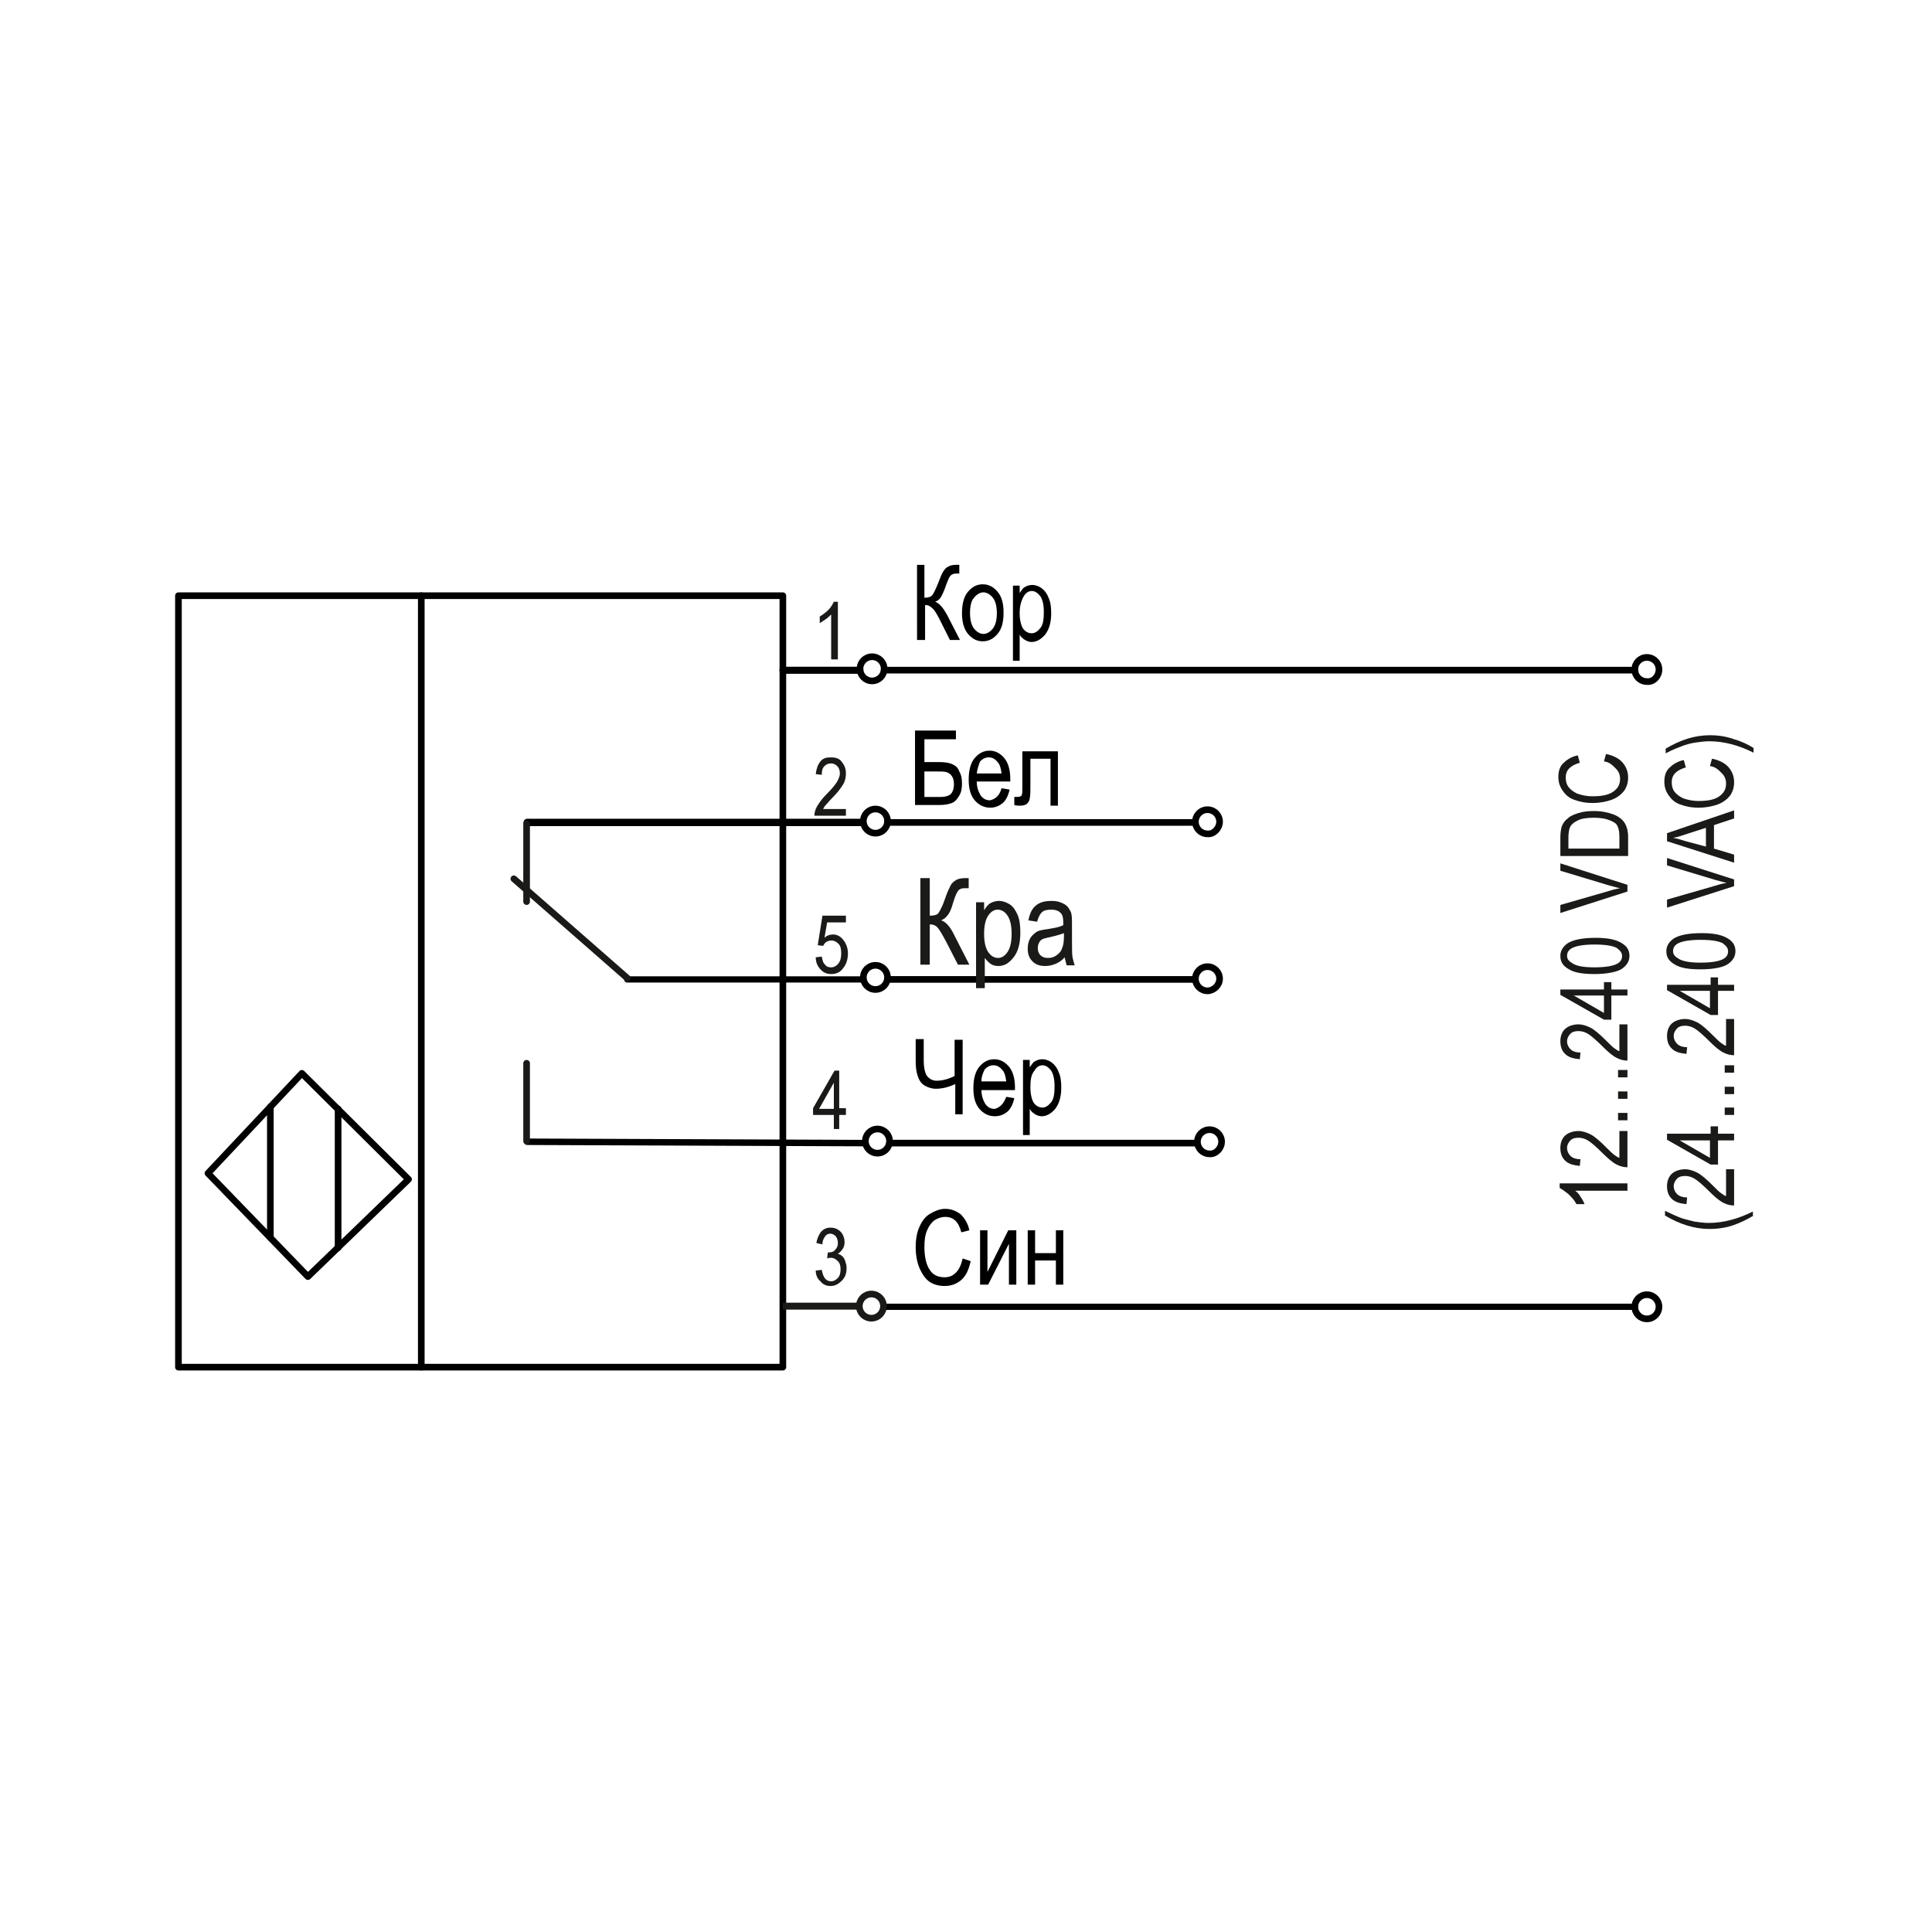 <?xml version="1.0" encoding="utf-8"?>
<!-- Generator: Adobe Illustrator 21.1.0, SVG Export Plug-In . SVG Version: 6.00 Build 0)  -->
<svg version="1.1" id="Слой_1" xmlns="http://www.w3.org/2000/svg" xmlns:xlink="http://www.w3.org/1999/xlink" x="0px" y="0px"
	 width="288px" height="288px" viewBox="0 0 288 288" enable-background="new 0 0 288 288" xml:space="preserve">
<rect x="26.6" y="88.8" fill="none" stroke="#000000" stroke-width="0.99" stroke-linecap="round" stroke-linejoin="round" stroke-miterlimit="10" width="90.1" height="115"/>
<line fill="none" stroke="#000000" stroke-width="0.99" stroke-linecap="round" stroke-linejoin="round" stroke-miterlimit="10" x1="116.7" y1="99.9" x2="128.2" y2="99.9"/>
<line fill="none" stroke="#000000" stroke-width="0.99" stroke-linecap="round" stroke-linejoin="round" stroke-miterlimit="10" x1="116.7" y1="99.9" x2="128.2" y2="99.9"/>
<line fill="none" stroke="#000000" stroke-width="0.99" stroke-linecap="round" stroke-linejoin="round" stroke-miterlimit="10" x1="131.8" y1="99.9" x2="243.7" y2="99.9"/>
<line fill="none" stroke="#000000" stroke-width="0.99" stroke-linecap="round" stroke-linejoin="round" stroke-miterlimit="10" x1="178.1" y1="122.6" x2="132.3" y2="122.6"/>
<line fill="none" stroke="#000000" stroke-width="1.103" stroke-linecap="round" stroke-linejoin="round" stroke-miterlimit="10" x1="128.4" y1="122.6" x2="78.6" y2="122.6"/>
<line fill="none" stroke="#000000" stroke-width="0.93" stroke-linecap="round" stroke-linejoin="round" stroke-miterlimit="10" x1="131.7" y1="194.8" x2="243.7" y2="194.8"/>
<polygon fill="none" stroke="#000000" stroke-width="0.99" stroke-linecap="round" stroke-linejoin="round" stroke-miterlimit="10" points="
	31,174.9 45.9,190.3 60.9,175.8 45,160 "/>
<path fill="none" stroke="#000000" stroke-width="0.99" stroke-linecap="round" stroke-linejoin="round" stroke-miterlimit="10" d="
	M131.8,99.7c0-1-0.8-1.8-1.8-1.8c-1,0-1.8,0.8-1.8,1.8c0,1,0.8,1.8,1.8,1.8C131,101.5,131.8,100.7,131.8,99.7"/>
<path fill="none" stroke="#000000" stroke-width="0.99" stroke-linecap="round" stroke-linejoin="round" stroke-miterlimit="10" d="
	M132.3,122.4c0-1-0.8-1.8-1.8-1.8c-1,0-1.8,0.8-1.8,1.8c0,1,0.8,1.8,1.8,1.8C131.5,124.2,132.3,123.4,132.3,122.4"/>
<path fill="none" stroke="#000000" stroke-width="0.99" stroke-linecap="round" stroke-linejoin="round" stroke-miterlimit="10" d="
	M247.3,194.8c0-1-0.8-1.8-1.8-1.8c-1,0-1.8,0.8-1.8,1.8c0,1,0.8,1.8,1.8,1.8C246.5,196.6,247.3,195.8,247.3,194.8"/>
<line fill="none" stroke="#000000" stroke-width="0.99" stroke-linecap="round" stroke-linejoin="round" stroke-miterlimit="10" x1="40.3" y1="165" x2="40.3" y2="184.5"/>
<line fill="none" stroke="#000000" stroke-width="0.99" stroke-linecap="round" stroke-linejoin="round" stroke-miterlimit="10" x1="50.4" y1="165.3" x2="50.4" y2="186"/>
<line fill="none" stroke="#000000" stroke-width="0.99" stroke-linecap="round" stroke-linejoin="round" stroke-miterlimit="10" x1="62.8" y1="88.8" x2="62.8" y2="203.8"/>
<line fill="none" stroke="#000000" stroke-width="0.99" stroke-linecap="round" stroke-linejoin="round" stroke-miterlimit="10" x1="178.2" y1="170.4" x2="132.6" y2="170.4"/>
<line fill="none" stroke="#000000" stroke-width="0.963" stroke-linecap="round" stroke-linejoin="round" stroke-miterlimit="10" x1="129" y1="170.4" x2="78.6" y2="170.2"/>
<path fill="none" stroke="#000000" stroke-width="0.99" stroke-linecap="round" stroke-linejoin="round" stroke-miterlimit="10" d="
	M132.6,170.1c0-1-0.8-1.8-1.8-1.8c-1,0-1.8,0.8-1.8,1.8c0,1,0.8,1.8,1.8,1.8C131.8,171.9,132.6,171.1,132.6,170.1"/>
<path fill="none" stroke="#000000" stroke-width="0.99" stroke-linecap="round" stroke-linejoin="round" stroke-miterlimit="10" d="
	M247.3,99.8c0-1-0.8-1.8-1.8-1.8c-1,0-1.8,0.8-1.8,1.8c0,1,0.8,1.8,1.8,1.8C246.5,101.7,247.3,100.8,247.3,99.8"/>
<line fill="none" stroke="#000000" stroke-width="0.969" stroke-linecap="round" stroke-linejoin="round" stroke-miterlimit="10" x1="117.2" y1="99.9" x2="128.2" y2="99.9"/>
<line fill="none" stroke="#000000" stroke-width="0.969" stroke-linecap="round" stroke-linejoin="round" stroke-miterlimit="10" x1="117.2" y1="99.9" x2="128.2" y2="99.9"/>
<path d="M152,91.4c0,1,0.2,1.8,0.5,2.3c0.4,0.5,0.8,0.7,1.3,0.7c0.5,0,0.9-0.3,1.3-0.8c0.4-0.5,0.5-1.3,0.5-2.4
	c0-1.1-0.2-1.8-0.5-2.3c-0.4-0.5-0.8-0.8-1.3-0.8c-0.5,0-0.9,0.3-1.2,0.8C152.2,89.6,152,90.4,152,91.4 M151,98.5V87.3h1v1.1
	c0.3-0.4,0.5-0.8,0.8-0.9c0.3-0.2,0.7-0.3,1.1-0.3c0.5,0,1,0.2,1.4,0.5c0.4,0.3,0.8,0.8,1,1.4c0.3,0.6,0.4,1.4,0.4,2.3
	c0,1.4-0.3,2.4-0.9,3.2c-0.6,0.7-1.3,1.1-2,1.1c-0.3,0-0.7-0.1-1-0.3c-0.3-0.2-0.6-0.4-0.8-0.8v3.9H151z M144.6,91.4
	c0,1,0.2,1.8,0.6,2.3c0.4,0.5,0.9,0.8,1.4,0.8c0.5,0,1-0.3,1.4-0.8c0.4-0.5,0.6-1.3,0.6-2.3c0-1-0.2-1.8-0.6-2.3
	c-0.4-0.5-0.9-0.8-1.4-0.8c-0.5,0-1,0.3-1.4,0.8C144.8,89.5,144.6,90.3,144.6,91.4z M143.4,91.4c0-1.4,0.3-2.5,0.9-3.2
	c0.6-0.7,1.3-1.1,2.2-1.1c0.9,0,1.6,0.4,2.2,1.1c0.6,0.7,0.9,1.7,0.9,3.1c0,1.5-0.3,2.5-0.9,3.2c-0.6,0.7-1.3,1.1-2.2,1.1
	c-0.9,0-1.6-0.4-2.2-1.1C143.7,93.8,143.4,92.7,143.4,91.4z M136.6,84.2h1.2v4.9c0.6,0,0.9-0.1,1.2-0.4c0.2-0.3,0.5-0.9,0.9-1.9
	c0.3-0.8,0.5-1.3,0.7-1.6c0.2-0.3,0.4-0.6,0.7-0.7c0.3-0.2,0.7-0.3,1.2-0.3c0.1,0,0.3,0,0.5,0v1.3l-0.2,0l-0.3,0
	c-0.3,0-0.6,0.1-0.8,0.3c-0.2,0.2-0.4,0.7-0.7,1.5c-0.3,0.9-0.6,1.5-0.8,1.8c-0.2,0.3-0.5,0.5-0.8,0.6c0.6,0.2,1.2,0.9,1.8,2
	l1.9,3.7h-1.5l-1.5-3c-0.5-1-0.9-1.6-1.2-1.8c-0.3-0.3-0.6-0.4-0.9-0.4c0,0-0.1,0-0.1,0v5.2h-1.2V84.2z"/>
<path d="M153.6,162.1c0,1,0.2,1.8,0.5,2.3c0.4,0.5,0.8,0.7,1.3,0.7c0.5,0,0.9-0.3,1.3-0.8c0.4-0.5,0.5-1.3,0.5-2.4
	c0-1.1-0.2-1.8-0.5-2.3c-0.4-0.5-0.8-0.8-1.3-0.8c-0.5,0-0.9,0.3-1.2,0.8C153.7,160.2,153.6,161,153.6,162.1 M152.5,169.2V158h1v1.1
	c0.3-0.4,0.5-0.8,0.8-0.9c0.3-0.2,0.7-0.3,1.1-0.3c0.5,0,1,0.2,1.4,0.5c0.4,0.3,0.8,0.8,1,1.4c0.3,0.6,0.4,1.4,0.4,2.3
	c0,1.4-0.3,2.4-0.9,3.2c-0.6,0.7-1.3,1.1-2,1.1c-0.3,0-0.7-0.1-1-0.3c-0.3-0.2-0.6-0.4-0.8-0.8v3.9H152.5z M146.3,161.2h3.7
	c-0.1-0.7-0.2-1.2-0.5-1.6c-0.4-0.5-0.8-0.8-1.4-0.8c-0.5,0-0.9,0.2-1.3,0.6C146.5,160,146.3,160.5,146.3,161.2z M150,163.5l1.2,0.2
	c-0.2,0.9-0.5,1.5-1,2c-0.5,0.4-1.1,0.7-1.9,0.7c-0.9,0-1.7-0.4-2.3-1.1c-0.6-0.7-0.9-1.7-0.9-3.1c0-1.4,0.3-2.5,0.9-3.2
	c0.6-0.7,1.3-1.1,2.2-1.1c0.9,0,1.6,0.4,2.2,1.1c0.6,0.7,0.9,1.8,0.9,3.1l0,0.4h-5c0,0.9,0.3,1.6,0.6,2.1c0.4,0.5,0.8,0.7,1.4,0.7
	C149,165.1,149.6,164.6,150,163.5z M143.6,166.1h-1.2v-4.5c-1.1,0.5-2,0.7-2.9,0.7c-0.6,0-1.2-0.2-1.7-0.5s-0.8-0.8-1-1.4
	c-0.2-0.6-0.3-1.3-0.3-2.2v-3.3h1.2v3.2c0,1.1,0.2,1.9,0.5,2.3c0.3,0.4,0.8,0.7,1.4,0.7c0.8,0,1.7-0.2,2.7-0.7v-5.4h1.2V166.1z"/>
<path d="M153.2,183.4h1.1v3.4h3.1v-3.4h1.1v8.1h-1.1v-3.6h-3.1v3.6h-1.1V183.4z M146.1,183.4h1.1v6.2l3.1-6.2h1.2v8.1h-1.1v-6.1
	l-3.1,6.1h-1.2V183.4z M143.5,187.6l1.2,0.4c-0.3,1.3-0.7,2.2-1.4,2.8c-0.7,0.6-1.5,0.9-2.5,0.9c-0.8,0-1.6-0.2-2.2-0.6
	c-0.6-0.4-1.1-1.1-1.5-2c-0.4-0.9-0.6-2-0.6-3.2c0-1.2,0.2-2.3,0.6-3.1c0.4-0.9,0.9-1.5,1.6-1.9c0.7-0.4,1.4-0.7,2.2-0.7
	c0.9,0,1.6,0.3,2.3,0.8c0.6,0.6,1.1,1.4,1.3,2.4l-1.2,0.3c-0.4-1.6-1.2-2.3-2.4-2.3c-0.6,0-1.1,0.2-1.6,0.5
	c-0.4,0.3-0.8,0.8-1.1,1.5c-0.3,0.7-0.4,1.5-0.4,2.5c0,1.5,0.3,2.7,0.8,3.4c0.5,0.8,1.3,1.1,2.2,1.1c0.7,0,1.2-0.2,1.7-0.7
	C143,189.2,143.3,188.5,143.5,187.6z"/>
<path d="M152.5,112h5.2v8.1h-1.1v-7h-3v4c0,0.9,0,1.5-0.1,1.9c0,0.3-0.2,0.6-0.4,0.8c-0.2,0.2-0.6,0.3-1,0.3c-0.3,0-0.6,0-0.9-0.1
	v-1.2c0.5,0,0.8,0,0.9-0.1c0.1,0,0.2-0.1,0.2-0.2c0.1-0.1,0.1-0.6,0.1-1.3V112z M145.6,115.3h3.7c-0.1-0.7-0.2-1.2-0.5-1.6
	c-0.4-0.5-0.8-0.8-1.4-0.8c-0.5,0-0.9,0.2-1.3,0.6C145.9,114,145.7,114.6,145.6,115.3z M149.3,117.5l1.2,0.2c-0.2,0.9-0.5,1.5-1,2
	c-0.5,0.4-1.1,0.7-1.9,0.7c-0.9,0-1.7-0.4-2.3-1.1c-0.6-0.7-0.9-1.7-0.9-3.1c0-1.4,0.3-2.5,0.9-3.2c0.6-0.7,1.3-1.1,2.2-1.1
	c0.9,0,1.6,0.4,2.2,1.1c0.6,0.7,0.9,1.8,0.9,3.1l0,0.4h-5c0,0.9,0.3,1.6,0.6,2.1c0.4,0.5,0.8,0.7,1.4,0.7
	C148.4,119.1,149,118.6,149.3,117.5z M137.8,118.8h2.4c0.6,0,1.1-0.1,1.5-0.4c0.3-0.3,0.5-0.8,0.5-1.5c0-0.5-0.1-0.9-0.3-1.2
	c-0.2-0.3-0.5-0.5-0.8-0.6c-0.3-0.1-0.9-0.1-1.7-0.1h-1.6V118.8z M136.6,108.9h5.9v1.3h-4.7v3.4h2.2c0.8,0,1.5,0.1,1.9,0.3
	c0.5,0.2,0.9,0.5,1.1,1.1c0.3,0.5,0.4,1.1,0.4,1.8c0,0.7-0.1,1.3-0.4,1.8c-0.3,0.5-0.6,0.9-1.1,1.1s-1.1,0.3-1.9,0.3h-3.6V108.9z"/>
<path fill="none" stroke="#1A1A18" stroke-width="0.99" stroke-linecap="round" stroke-linejoin="round" stroke-miterlimit="10" d="
	M131.7,194.7c0-1-0.8-1.8-1.8-1.8c-1,0-1.8,0.8-1.8,1.8c0,1,0.8,1.8,1.8,1.8C130.9,196.5,131.7,195.7,131.7,194.7"/>
<line fill="none" stroke="#1A1A18" stroke-width="0.989" stroke-miterlimit="22.926" x1="128.1" y1="194.7" x2="116.7" y2="194.7"/>
<line fill="none" stroke="#1A1A18" stroke-width="0.989" stroke-miterlimit="22.926" x1="128.1" y1="194.7" x2="116.7" y2="194.7"/>
<g>
	<path fill="#1A1A18" d="M242.6,176.5v1h-7.8c0.3,0.2,0.6,0.5,0.8,0.9c0.3,0.4,0.5,0.8,0.6,1.1h-1.2c-0.3-0.6-0.7-1-1.2-1.5
		c-0.5-0.4-0.9-0.7-1.3-0.9v-0.7H242.6z"/>
	<path fill="#1A1A18" d="M241.4,168.6h1.2v5.4c-0.5,0-1-0.1-1.6-0.4c-0.6-0.3-1.3-0.9-2.1-1.7c-0.9-0.9-1.7-1.6-2.2-1.9
		c-0.5-0.3-1-0.4-1.4-0.4c-0.5,0-0.9,0.1-1.2,0.4c-0.3,0.3-0.5,0.7-0.5,1.1c0,0.5,0.2,0.9,0.5,1.2s0.8,0.5,1.5,0.5l-0.1,1
		c-1-0.1-1.7-0.3-2.2-0.8s-0.7-1.1-0.7-1.9c0-0.8,0.3-1.5,0.8-1.9s1.2-0.6,1.9-0.6c0.6,0,1.2,0.2,1.8,0.5c0.6,0.3,1.4,1,2.3,1.9
		c0.6,0.6,1,1,1.3,1.2s0.4,0.3,0.7,0.4V168.6z"/>
	<path fill="#1A1A18" d="M242.6,167h-1.4v-1.1h1.4V167z"/>
	<path fill="#1A1A18" d="M242.6,163.8h-1.4v-1.1h1.4V163.8z"/>
	<path fill="#1A1A18" d="M242.6,160.6h-1.4v-1.1h1.4V160.6z"/>
	<path fill="#1A1A18" d="M241.4,152.7h1.2v5.4c-0.5,0-1-0.1-1.6-0.4c-0.6-0.3-1.3-0.9-2.1-1.7c-0.9-0.9-1.7-1.6-2.2-1.9
		c-0.5-0.3-1-0.4-1.4-0.4c-0.5,0-0.9,0.1-1.2,0.4c-0.3,0.3-0.5,0.7-0.5,1.1c0,0.5,0.2,0.9,0.5,1.2s0.8,0.5,1.5,0.5l-0.1,1
		c-1-0.1-1.7-0.3-2.2-0.8s-0.7-1.1-0.7-1.9c0-0.8,0.3-1.5,0.8-1.9s1.2-0.6,1.9-0.6c0.6,0,1.2,0.2,1.8,0.5c0.6,0.3,1.4,1,2.3,1.9
		c0.6,0.6,1,1,1.3,1.2s0.4,0.3,0.7,0.4V152.7z"/>
	<path fill="#1A1A18" d="M242.6,148.4h-2.4v3.6h-1.1l-6.5-3.7v-0.8h6.5v-1.1h1.1v1.1h2.4V148.4z M239.1,148.4h-4.5l4.5,2.6V148.4z"
		/>
	<path fill="#1A1A18" d="M237.7,145.2c-1.7,0-3-0.2-3.8-0.7c-0.9-0.5-1.3-1.1-1.3-2c0-0.8,0.4-1.4,1.1-1.9c0.8-0.5,2.2-0.8,4.1-0.8
		c1.7,0,2.9,0.2,3.8,0.7s1.3,1.1,1.3,2c0,0.8-0.4,1.4-1.1,1.9S239.5,145.2,237.7,145.2z M237.7,144.2c1.6,0,2.7-0.2,3.3-0.5
		c0.6-0.3,0.8-0.7,0.8-1.2c0-0.5-0.3-0.8-0.8-1.2c-0.6-0.3-1.6-0.5-3.3-0.5c-1.6,0-2.7,0.2-3.3,0.5s-0.8,0.7-0.8,1.2
		c0,0.5,0.3,0.8,0.8,1.1C235,144,236,144.2,237.7,144.2z"/>
	<path fill="#1A1A18" d="M242.6,132.9l-10,3.2v-1.2l7.3-2.1c0.6-0.2,1.1-0.3,1.6-0.4c-0.6-0.1-1.1-0.3-1.6-0.4l-7.3-2.2v-1.1l10,3.2
		V132.9z"/>
	<path fill="#1A1A18" d="M242.6,127.6h-10v-2.8c0-0.7,0.1-1.2,0.2-1.6c0.2-0.5,0.5-0.9,0.9-1.2c0.4-0.4,1-0.6,1.6-0.8
		c0.6-0.2,1.4-0.3,2.3-0.3c1.1,0,2.1,0.2,2.9,0.5c0.8,0.3,1.4,0.8,1.7,1.3s0.5,1.2,0.5,2V127.6z M241.4,126.5v-1.8
		c0-0.7-0.1-1.2-0.3-1.6c-0.2-0.4-0.6-0.6-1.1-0.8c-0.7-0.3-1.5-0.4-2.4-0.4c-1,0-1.8,0.1-2.4,0.4s-1,0.6-1.2,1.1
		c-0.1,0.3-0.2,0.8-0.2,1.4v1.7H241.4z"/>
	<path fill="#1A1A18" d="M239.1,113.5l0.3-1.1c1.1,0.2,2,0.7,2.5,1.3s0.8,1.3,0.8,2.2c0,0.8-0.2,1.4-0.6,2c-0.4,0.5-1,1-1.8,1.3
		s-1.8,0.5-2.9,0.5c-1.1,0-2-0.2-2.8-0.5c-0.8-0.3-1.3-0.8-1.7-1.4c-0.4-0.6-0.6-1.2-0.6-2c0-0.8,0.2-1.5,0.7-2s1.2-1,2.2-1.2
		l0.3,1.1c-1.4,0.4-2.1,1.1-2.1,2.2c0,0.5,0.1,1,0.4,1.4c0.3,0.4,0.7,0.7,1.3,1c0.6,0.2,1.3,0.4,2.3,0.4c1.4,0,2.4-0.2,3.1-0.7
		c0.7-0.5,1-1.1,1-1.9c0-0.6-0.2-1.1-0.6-1.5S240,113.6,239.1,113.5z"/>
</g>
<g>
	<path fill="#1A1A18" d="M261.4,181.2c-0.8,0.5-1.8,1-2.9,1.4s-2.4,0.6-3.7,0.6c-2.2,0-4.4-0.7-6.6-2v-0.7c1.1,0.5,1.9,0.9,2.5,1.1
		s1.2,0.3,1.9,0.5c0.7,0.1,1.4,0.2,2.1,0.2c2.2,0,4.4-0.6,6.6-1.7V181.2z"/>
	<path fill="#1A1A18" d="M257.3,174.3h1.2v5.4c-0.5,0-1-0.1-1.6-0.4c-0.6-0.3-1.3-0.9-2.1-1.7c-0.9-0.9-1.7-1.6-2.2-1.9
		c-0.5-0.3-1-0.4-1.4-0.4c-0.5,0-0.9,0.1-1.2,0.4c-0.3,0.3-0.5,0.7-0.5,1.1c0,0.5,0.2,0.9,0.5,1.2s0.8,0.5,1.5,0.5l-0.1,1
		c-1-0.1-1.7-0.3-2.2-0.8s-0.7-1.1-0.7-1.9c0-0.8,0.3-1.5,0.8-1.9s1.2-0.6,1.9-0.6c0.6,0,1.2,0.2,1.8,0.5c0.6,0.3,1.4,1,2.3,1.9
		c0.6,0.6,1,1,1.3,1.2s0.4,0.3,0.7,0.4V174.3z"/>
	<path fill="#1A1A18" d="M258.5,170h-2.4v3.6h-1.1l-6.5-3.7V169h6.5v-1.1h1.1v1.1h2.4V170z M254.9,170h-4.5l4.5,2.6V170z"/>
	<path fill="#1A1A18" d="M258.5,166.2h-1.4v-1.1h1.4V166.2z"/>
	<path fill="#1A1A18" d="M258.5,163.1h-1.4v-1.1h1.4V163.1z"/>
	<path fill="#1A1A18" d="M258.5,159.9h-1.4v-1.1h1.4V159.9z"/>
	<path fill="#1A1A18" d="M257.3,151.9h1.2v5.4c-0.5,0-1-0.1-1.6-0.4c-0.6-0.3-1.3-0.9-2.1-1.7c-0.9-0.9-1.7-1.6-2.2-1.9
		c-0.5-0.3-1-0.4-1.4-0.4c-0.5,0-0.9,0.1-1.2,0.4c-0.3,0.3-0.5,0.7-0.5,1.1c0,0.5,0.2,0.9,0.5,1.2s0.8,0.5,1.5,0.5l-0.1,1
		c-1-0.1-1.7-0.3-2.2-0.8s-0.7-1.1-0.7-1.9c0-0.8,0.3-1.5,0.8-1.9s1.2-0.6,1.9-0.6c0.6,0,1.2,0.2,1.8,0.5c0.6,0.3,1.4,1,2.3,1.9
		c0.6,0.6,1,1,1.3,1.2s0.4,0.3,0.7,0.4V151.9z"/>
	<path fill="#1A1A18" d="M258.5,147.7h-2.4v3.6h-1.1l-6.5-3.7v-0.8h6.5v-1.1h1.1v1.1h2.4V147.7z M254.9,147.7h-4.5l4.5,2.6V147.7z"
		/>
	<path fill="#1A1A18" d="M253.5,144.5c-1.7,0-3-0.2-3.8-0.7c-0.9-0.5-1.3-1.1-1.3-2c0-0.8,0.4-1.4,1.1-1.9c0.8-0.5,2.2-0.8,4.1-0.8
		c1.7,0,2.9,0.2,3.8,0.7s1.3,1.1,1.3,2c0,0.8-0.4,1.4-1.1,1.9S255.4,144.5,253.5,144.5z M253.5,143.5c1.6,0,2.7-0.2,3.3-0.5
		c0.6-0.3,0.8-0.7,0.8-1.2c0-0.5-0.3-0.8-0.8-1.2c-0.6-0.3-1.6-0.5-3.3-0.5c-1.6,0-2.7,0.2-3.3,0.5s-0.8,0.7-0.8,1.2
		c0,0.5,0.3,0.8,0.8,1.1C250.8,143.3,251.9,143.5,253.5,143.5z"/>
	<path fill="#1A1A18" d="M258.5,132.1l-10,3.2v-1.2l7.3-2.1c0.6-0.2,1.1-0.3,1.6-0.4c-0.6-0.1-1.1-0.3-1.6-0.4l-7.3-2.2v-1.1l10,3.2
		V132.1z"/>
</g>
<g>
	<path fill="#1A1A18" d="M258.5,128.6l-10-3.2v-1.2l10-3.4v1.2l-3,1v3.5l3,0.9V128.6z M254.3,126.2v-2.8l-2.8,0.9
		c-0.9,0.3-1.5,0.5-2.1,0.6c0.6,0.1,1.3,0.3,1.9,0.5L254.3,126.2z"/>
	<path fill="#1A1A18" d="M254.9,114.2l0.3-1.1c1.1,0.2,2,0.7,2.5,1.3s0.8,1.3,0.8,2.2c0,0.8-0.2,1.4-0.6,2c-0.4,0.5-1,1-1.8,1.3
		s-1.8,0.5-2.9,0.5c-1.1,0-2-0.2-2.8-0.5c-0.8-0.3-1.3-0.8-1.7-1.4c-0.4-0.6-0.6-1.2-0.6-2c0-0.8,0.2-1.5,0.7-2s1.2-1,2.2-1.2
		l0.3,1.1c-1.4,0.4-2.1,1.1-2.1,2.2c0,0.5,0.1,1,0.4,1.4c0.3,0.4,0.7,0.7,1.3,1c0.6,0.2,1.3,0.4,2.3,0.4c1.4,0,2.4-0.2,3.1-0.7
		c0.7-0.5,1-1.1,1-1.9c0-0.6-0.2-1.1-0.6-1.5S255.8,114.3,254.9,114.2z"/>
	<path fill="#1A1A18" d="M261.4,111.5v0.7c-2.2-1.1-4.4-1.7-6.6-1.7c-0.7,0-1.4,0.1-2.1,0.2c-0.7,0.1-1.4,0.3-1.9,0.5
		s-1.4,0.5-2.5,1.1v-0.7c2.2-1.3,4.3-2,6.6-2c1.3,0,2.5,0.2,3.6,0.6C259.6,110.5,260.6,111,261.4,111.5z"/>
</g>
<line fill="none" stroke="#000000" stroke-width="0.99" stroke-linecap="round" stroke-linejoin="round" stroke-miterlimit="10" x1="178.1" y1="146" x2="132.3" y2="146"/>
<line fill="none" stroke="#000000" stroke-width="0.928" stroke-linecap="round" stroke-linejoin="round" stroke-miterlimit="10" x1="128.7" y1="146" x2="93.5" y2="146"/>
<path fill="none" stroke="#000000" stroke-width="0.99" stroke-linecap="round" stroke-linejoin="round" stroke-miterlimit="10" d="
	M132.3,145.7c0-1-0.8-1.8-1.8-1.8c-1,0-1.8,0.8-1.8,1.8c0,1,0.8,1.8,1.8,1.8C131.5,147.5,132.3,146.7,132.3,145.7"/>
<line fill="none" stroke="#1A1A18" stroke-width="0.992" stroke-linecap="round" stroke-linejoin="round" stroke-miterlimit="22.926" x1="78.5" y1="122.8" x2="78.5" y2="134.4"/>
<line fill="none" stroke="#1A1A18" stroke-width="0.992" stroke-linecap="round" stroke-linejoin="round" stroke-miterlimit="22.926" x1="78.5" y1="158.5" x2="78.5" y2="170.1"/>
<line fill="none" stroke="#1A1A18" stroke-width="0.992" stroke-linecap="round" stroke-linejoin="round" stroke-miterlimit="22.926" x1="93.5" y1="145.8" x2="76.6" y2="131"/>
<path fill="none" stroke="#000000" stroke-width="0.99" stroke-linecap="round" stroke-linejoin="round" stroke-miterlimit="10" d="
	M181.8,122.5c0-1-0.8-1.8-1.8-1.8c-1,0-1.8,0.8-1.8,1.8s0.8,1.8,1.8,1.8C180.9,124.4,181.8,123.5,181.8,122.5"/>
<path fill="none" stroke="#000000" stroke-width="0.99" stroke-linecap="round" stroke-linejoin="round" stroke-miterlimit="10" d="
	M182.1,170.2c0-1-0.8-1.8-1.8-1.8c-1,0-1.8,0.8-1.8,1.8c0,1,0.8,1.8,1.8,1.8C181.2,172.1,182.1,171.2,182.1,170.2"/>
<path fill="none" stroke="#000000" stroke-width="0.99" stroke-linecap="round" stroke-linejoin="round" stroke-miterlimit="10" d="
	M181.8,145.9c0-1-0.8-1.8-1.8-1.8c-1,0-1.8,0.8-1.8,1.8s0.8,1.8,1.8,1.8C180.9,147.7,181.8,146.9,181.8,145.9"/>
<g>
	<path fill="#1A1A18" d="M137.2,130.9h1.4v5.6c0.6,0,1.1-0.1,1.3-0.4s0.6-1,1-2.2c0.3-0.9,0.6-1.5,0.8-1.9c0.2-0.4,0.5-0.6,0.8-0.8
		c0.3-0.2,0.8-0.3,1.4-0.3c0.2,0,0.3,0,0.5,0v1.5l-0.3,0l-0.3,0c-0.4,0-0.7,0.1-0.9,0.3c-0.2,0.2-0.5,0.8-0.8,1.8
		c-0.3,1.1-0.6,1.7-0.9,2c-0.2,0.3-0.5,0.5-0.9,0.7c0.7,0.2,1.4,1,2,2.3l2.2,4.3h-1.7l-1.8-3.5c-0.6-1.1-1-1.8-1.3-2.1
		c-0.3-0.3-0.7-0.4-1-0.4c0,0-0.1,0-0.1,0v6h-1.4V130.9z"/>
	<path fill="#1A1A18" d="M145.5,147.4v-12.9h1.2v1.2c0.3-0.5,0.6-0.9,1-1.1c0.4-0.2,0.8-0.3,1.2-0.3c0.6,0,1.1,0.2,1.6,0.5
		s0.9,0.9,1.2,1.6c0.3,0.7,0.4,1.6,0.4,2.6c0,1.6-0.3,2.8-1,3.7s-1.4,1.3-2.3,1.3c-0.4,0-0.8-0.1-1.1-0.3c-0.3-0.2-0.6-0.5-0.9-0.9
		v4.5H145.5z M146.7,139.2c0,1.2,0.2,2.1,0.6,2.7c0.4,0.6,0.9,0.9,1.5,0.9c0.5,0,1-0.3,1.4-0.9s0.6-1.5,0.6-2.7
		c0-1.2-0.2-2.1-0.6-2.7s-0.9-0.9-1.5-0.9c-0.5,0-1,0.3-1.4,0.9S146.7,138,146.7,139.2z"/>
	<path fill="#1A1A18" d="M158.7,142.7c-0.4,0.5-0.9,0.8-1.4,1c-0.5,0.2-1,0.3-1.5,0.3c-0.8,0-1.4-0.2-1.9-0.7s-0.7-1.1-0.7-1.9
		c0-0.5,0.1-1,0.3-1.4c0.2-0.4,0.5-0.7,0.9-1s1-0.4,1.8-0.5c1.1-0.2,1.8-0.3,2.3-0.6l0-0.4c0-0.6-0.1-1.1-0.3-1.3
		c-0.3-0.4-0.8-0.6-1.5-0.6c-0.6,0-1.1,0.1-1.4,0.4c-0.3,0.3-0.5,0.7-0.7,1.4l-1.3-0.2c0.2-1,0.5-1.7,1.1-2.2s1.3-0.7,2.4-0.7
		c0.8,0,1.4,0.2,1.9,0.5s0.7,0.7,0.9,1.1s0.2,1.1,0.2,2v2.1c0,1.5,0,2.4,0.1,2.8s0.2,0.8,0.3,1.1H159
		C158.9,143.5,158.8,143.1,158.7,142.7z M158.6,139.1c-0.5,0.2-1.2,0.4-2.1,0.6c-0.5,0.1-0.9,0.2-1.1,0.3c-0.2,0.1-0.4,0.3-0.5,0.5
		s-0.2,0.5-0.2,0.8c0,0.4,0.1,0.8,0.4,1.1c0.3,0.3,0.7,0.4,1.1,0.4c0.5,0,0.9-0.1,1.3-0.4s0.7-0.6,0.8-1c0.2-0.4,0.3-1,0.3-1.8
		V139.1z"/>
</g>
<g>
	<path fill="#1A1A18" d="M124.8,98.3h-0.9v-6.7c-0.2,0.2-0.5,0.5-0.8,0.7c-0.3,0.2-0.6,0.4-0.9,0.6v-1c0.5-0.3,0.9-0.6,1.3-1
		c0.4-0.4,0.6-0.8,0.8-1.2h0.6V98.3z"/>
</g>
<g>
	<path fill="#1A1A18" d="M126.1,120.6v1h-4.7c0-0.4,0.1-0.9,0.4-1.4c0.3-0.5,0.7-1.1,1.4-1.8c0.8-0.8,1.3-1.4,1.6-1.9
		c0.2-0.4,0.4-0.8,0.4-1.2c0-0.4-0.1-0.8-0.4-1.1c-0.3-0.3-0.6-0.4-0.9-0.4c-0.4,0-0.7,0.1-1,0.4s-0.4,0.7-0.4,1.3l-0.9-0.1
		c0.1-0.8,0.3-1.4,0.7-1.9s0.9-0.6,1.6-0.6c0.7,0,1.3,0.2,1.6,0.7c0.4,0.5,0.6,1,0.6,1.7c0,0.5-0.1,1.1-0.4,1.6
		c-0.3,0.5-0.8,1.2-1.6,2c-0.5,0.5-0.8,0.9-1,1.1c-0.2,0.2-0.3,0.4-0.4,0.6H126.1z"/>
</g>
<g>
	<path fill="#1A1A18" d="M121.6,142.7l0.9-0.1c0.1,0.5,0.2,1,0.5,1.2c0.2,0.3,0.5,0.4,0.9,0.4c0.4,0,0.8-0.2,1.1-0.6
		c0.3-0.4,0.4-0.9,0.4-1.5c0-0.6-0.1-1.1-0.4-1.4s-0.6-0.5-1.1-0.5c-0.3,0-0.5,0.1-0.7,0.2c-0.2,0.1-0.4,0.4-0.5,0.6l-0.8-0.1
		l0.7-4.4h3.5v1h-2.8l-0.4,2.3c0.4-0.4,0.9-0.5,1.3-0.5c0.6,0,1.1,0.3,1.5,0.8s0.7,1.2,0.7,2c0,0.8-0.2,1.6-0.7,2.2
		c-0.4,0.6-1,0.9-1.8,0.9c-0.6,0-1.1-0.2-1.5-0.6C121.9,144.1,121.6,143.5,121.6,142.7z"/>
</g>
<g>
	<path fill="#1A1A18" d="M124.3,168.3v-2.1h-3.1v-1l3.2-5.6h0.7v5.6h1v1h-1v2.1H124.3z M124.3,165.3v-3.9l-2.2,3.9H124.3z"/>
</g>
<g>
	<path fill="#1A1A18" d="M121.6,189.4l0.9-0.1c0.2,1.1,0.6,1.7,1.4,1.7c0.4,0,0.7-0.2,1-0.5c0.3-0.3,0.4-0.8,0.4-1.3
		c0-0.5-0.1-0.9-0.4-1.2c-0.3-0.3-0.6-0.5-1-0.5c-0.2,0-0.4,0-0.6,0.1l0.1-0.9l0.1,0c0.4,0,0.8-0.1,1-0.4c0.3-0.3,0.4-0.6,0.4-1
		c0-0.4-0.1-0.7-0.3-1c-0.2-0.2-0.5-0.4-0.8-0.4c-0.3,0-0.6,0.1-0.8,0.4c-0.2,0.3-0.4,0.6-0.4,1.2l-0.9-0.2c0.1-0.7,0.4-1.3,0.7-1.7
		c0.4-0.4,0.8-0.6,1.4-0.6c0.6,0,1.1,0.2,1.5,0.6s0.6,1,0.6,1.6c0,0.4-0.1,0.7-0.3,1c-0.2,0.3-0.4,0.5-0.7,0.7
		c0.3,0.1,0.5,0.2,0.7,0.4c0.2,0.2,0.3,0.4,0.4,0.7s0.2,0.6,0.2,1c0,0.8-0.2,1.4-0.7,1.9c-0.5,0.5-1,0.8-1.7,0.8
		c-0.6,0-1.1-0.2-1.5-0.7C121.9,190.7,121.6,190.1,121.6,189.4z"/>
</g>
</svg>
